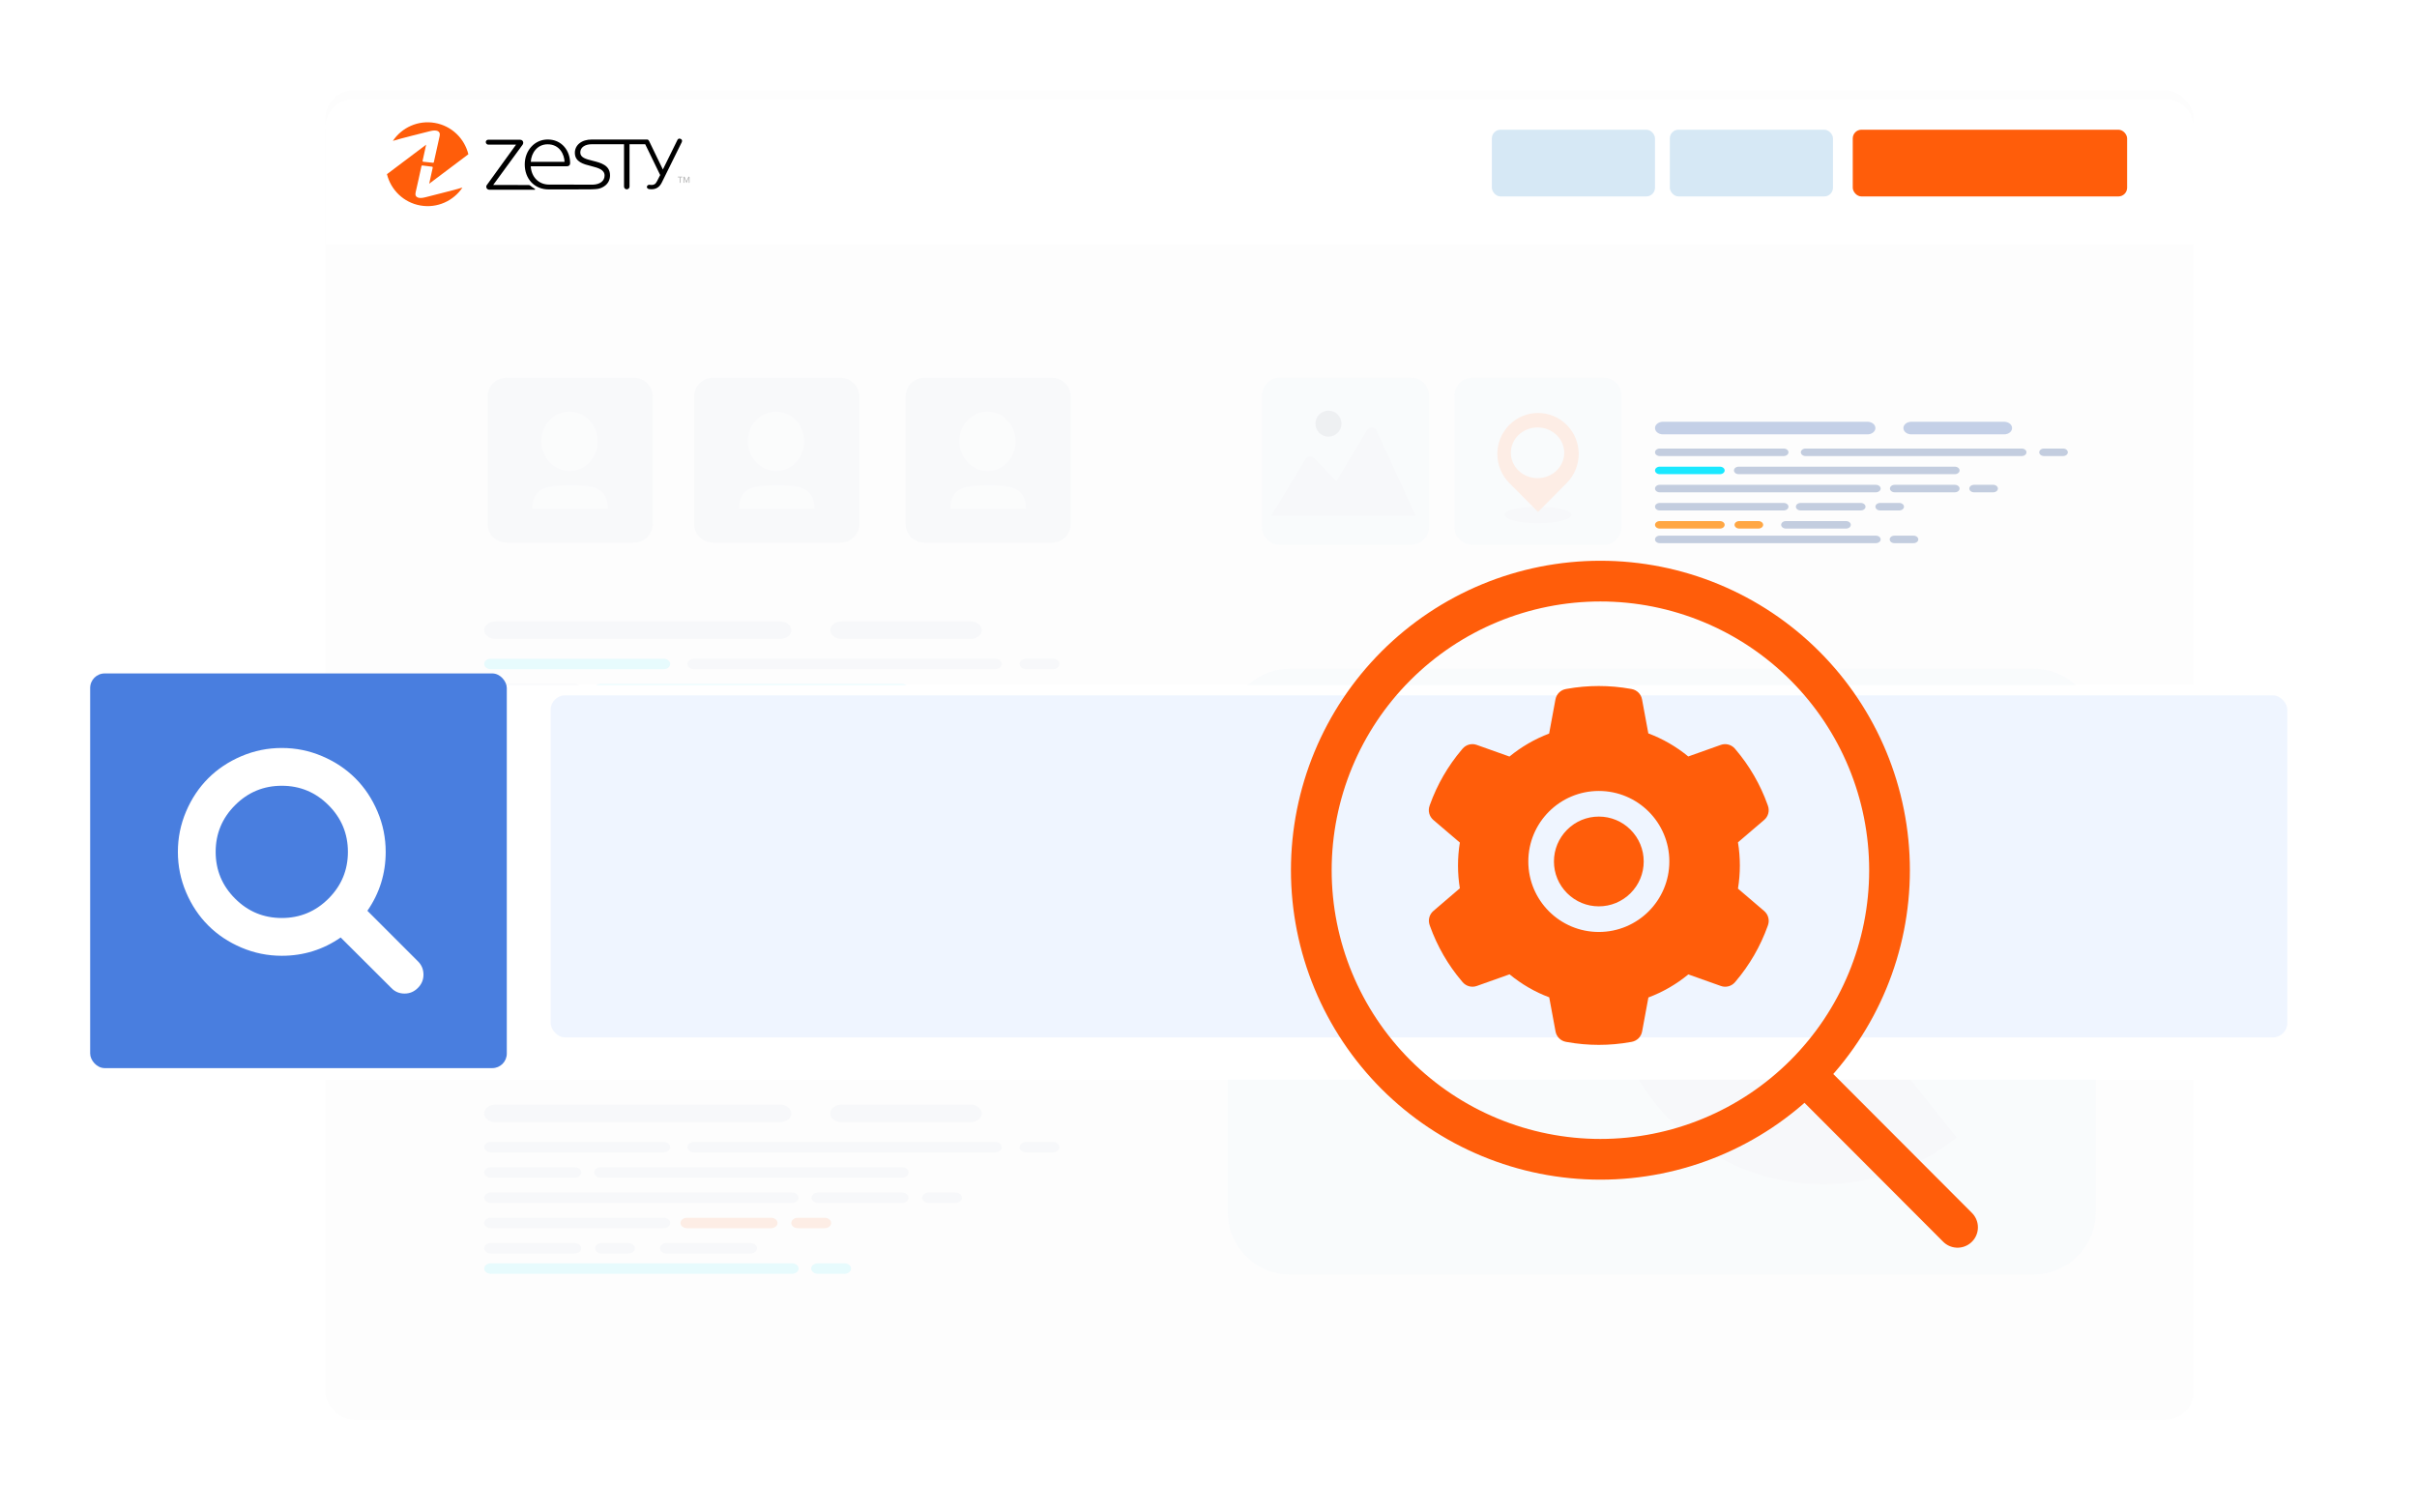 <svg width="831" height="520" viewBox="0 0 831 520" fill="none" xmlns="http://www.w3.org/2000/svg">
<g filter="url(#filter0_d_260_18349)">
<rect x="107.797" y="27" width="642.486" height="457.219" rx="10" fill="#FDFDFD"/>
<path d="M638.056 141.014H567.757C566.243 141.014 565.018 141.983 565.018 143.179C565.018 144.376 566.243 145.345 567.757 145.345H638.056C639.57 145.345 640.795 144.376 640.795 143.179C640.795 141.983 639.57 141.014 638.056 141.014Z" fill="#C4D0E7"/>
<path d="M609.273 150.225H566.648C565.747 150.225 565.018 150.801 565.018 151.514C565.018 152.226 565.747 152.803 566.648 152.803H609.273C610.174 152.803 610.903 152.226 610.903 151.514C610.903 150.801 610.174 150.225 609.273 150.225Z" fill="#C3CDDF"/>
<path d="M609.273 168.93H566.648C565.747 168.93 565.018 169.506 565.018 170.219C565.018 170.931 565.747 171.507 566.648 171.507H609.273C610.174 171.507 610.903 170.931 610.903 170.219C610.903 169.506 610.174 168.93 609.273 168.93Z" fill="#C3CDDF"/>
<path d="M587.334 156.461H566.652C565.751 156.461 565.021 157.037 565.021 157.75C565.021 158.462 565.751 159.039 566.652 159.039H587.334C588.235 159.039 588.964 158.462 588.964 157.75C588.964 157.037 588.235 156.461 587.334 156.461Z" fill="#1AE8FF"/>
<path d="M668.1 162.694H647.417C646.516 162.694 645.787 163.27 645.787 163.982C645.787 164.695 646.516 165.271 647.417 165.271H668.1C669.001 165.271 669.73 164.695 669.73 163.982C669.73 163.27 669.001 162.694 668.1 162.694Z" fill="#C3CDDF"/>
<path d="M635.762 168.93H615.079C614.178 168.93 613.449 169.506 613.449 170.219C613.449 170.931 614.178 171.507 615.079 171.507H635.762C636.663 171.507 637.392 170.931 637.392 170.219C637.392 169.506 636.663 168.93 635.762 168.93Z" fill="#C3CDDF"/>
<path d="M630.699 175.162H610.017C609.116 175.162 608.387 175.739 608.387 176.451C608.387 177.163 609.116 177.74 610.017 177.74H630.699C631.601 177.74 632.33 177.163 632.33 176.451C632.33 175.739 631.601 175.162 630.699 175.162Z" fill="#C3CDDF"/>
<path d="M691.101 150.225H616.787C615.885 150.225 615.156 150.801 615.156 151.514C615.156 152.226 615.885 152.803 616.787 152.803H691.101C692.002 152.803 692.731 152.226 692.731 151.514C692.731 150.801 692.002 150.225 691.101 150.225Z" fill="#C3CDDF"/>
<path d="M640.962 162.694H566.648C565.747 162.694 565.018 163.27 565.018 163.982C565.018 164.695 565.747 165.271 566.648 165.271H640.962C641.864 165.271 642.593 164.695 642.593 163.982C642.593 163.27 641.864 162.694 640.962 162.694Z" fill="#C3CDDF"/>
<path d="M668.101 156.461H593.787C592.885 156.461 592.156 157.037 592.156 157.75C592.156 158.462 592.885 159.039 593.787 159.039H668.101C669.002 159.039 669.731 158.462 669.731 157.75C669.731 157.037 669.002 156.461 668.101 156.461Z" fill="#C3CDDF"/>
<path d="M705.323 150.225H698.751C697.85 150.225 697.121 150.801 697.121 151.514C697.121 152.226 697.85 152.803 698.751 152.803H705.323C706.224 152.803 706.953 152.226 706.953 151.514C706.953 150.801 706.224 150.225 705.323 150.225Z" fill="#C3CDDF"/>
<path d="M681.278 162.694H674.706C673.805 162.694 673.076 163.27 673.076 163.982C673.076 164.695 673.805 165.271 674.706 165.271H681.278C682.179 165.271 682.909 164.695 682.909 163.982C682.909 163.27 682.179 162.694 681.278 162.694Z" fill="#C3CDDF"/>
<path d="M640.962 180.178H566.648C565.747 180.178 565.018 180.754 565.018 181.467C565.018 182.179 565.747 182.756 566.648 182.756H640.962C641.864 182.756 642.593 182.179 642.593 181.467C642.593 180.754 641.864 180.178 640.962 180.178Z" fill="#C3CDDF"/>
<path d="M653.907 180.178H647.335C646.434 180.178 645.705 180.754 645.705 181.467C645.705 182.179 646.434 182.756 647.335 182.756H653.907C654.808 182.756 655.537 182.179 655.537 181.467C655.537 180.754 654.808 180.178 653.907 180.178Z" fill="#C3CDDF"/>
<path d="M648.993 168.93H642.421C641.52 168.93 640.791 169.506 640.791 170.219C640.791 170.931 641.52 171.507 642.421 171.507H648.993C649.894 171.507 650.623 170.931 650.623 170.219C650.623 169.506 649.894 168.93 648.993 168.93Z" fill="#C3CDDF"/>
<path d="M587.334 175.162H566.652C565.751 175.162 565.021 175.739 565.021 176.451C565.021 177.163 565.751 177.74 566.652 177.74H587.334C588.235 177.74 588.964 177.163 588.964 176.451C588.964 175.739 588.235 175.162 587.334 175.162Z" fill="#FFA744"/>
<path d="M600.565 175.162H593.994C593.092 175.162 592.363 175.739 592.363 176.451C592.363 177.163 593.092 177.74 593.994 177.74H600.565C601.467 177.74 602.196 177.163 602.196 176.451C602.196 175.739 601.467 175.162 600.565 175.162Z" fill="#FFA744"/>
<path d="M685.046 141.014H653.159C651.645 141.014 650.42 141.983 650.42 143.179C650.42 144.376 651.645 145.345 653.159 145.345H685.046C686.56 145.345 687.785 144.376 687.785 143.179C687.785 141.983 686.56 141.014 685.046 141.014Z" fill="#C4D0E7"/>
<path d="M164.754 57.52C164.71 57.5 164.394 57.295 164.114 57.095C163.851 56.907 163.623 56.723 163.619 56.719C163.463 56.599 163.359 56.611 163.323 56.611C162.919 56.611 160.808 56.595 160.513 56.595H154.724C154.724 56.595 154.704 56.579 154.712 56.567L161.82 46.84C161.896 46.712 161.96 46.54 161.96 46.392C161.96 45.967 161.636 45.667 161.236 45.667H153.477C153.257 45.667 153.049 45.803 152.957 46.015C152.789 46.392 153.093 46.84 153.509 46.84H160.193C160.193 46.84 160.213 46.856 160.205 46.868L153.169 56.595C153.077 56.711 153.029 56.823 153.021 56.979C153.001 57.4 153.345 57.744 153.765 57.744H164.71C164.834 57.744 164.87 57.576 164.758 57.52H164.754Z" fill="black"/>
<path d="M199.695 45.383C199.427 45.383 199.244 45.587 199.164 45.799L195.686 52.85L192.376 46.003C192.288 45.815 192.152 45.643 191.944 45.607C191.944 45.607 191.928 45.607 191.956 45.607H178.532C177.297 45.607 176.254 45.927 175.51 46.539C174.811 47.116 174.427 47.924 174.427 48.812C174.427 51.049 176.546 51.569 178.412 52.033L178.468 52.05C180.011 52.454 181.606 52.87 181.606 54.306C181.606 55.607 180.507 56.459 178.792 56.511C176.046 56.503 169.186 56.491 168.167 56.491C165.72 56.491 163.921 54.678 163.773 52.074H172.5C172.992 52.074 173.284 51.797 173.284 51.337C173.284 49.821 172.788 48.412 171.884 47.368C170.889 46.215 169.498 45.603 167.863 45.603C166.336 45.603 164.925 46.227 163.897 47.364C162.882 48.484 162.322 49.997 162.322 51.621C162.322 53.33 162.898 54.874 163.941 55.971C164.985 57.063 166.452 57.664 168.075 57.664L177.905 57.652C177.905 57.652 179.248 57.64 179.943 57.535C180.635 57.435 181.343 57.087 181.838 56.667C182.546 56.063 182.922 55.231 182.922 54.262C182.922 51.805 180.715 51.245 178.768 50.753L178.676 50.729C177.101 50.329 175.738 49.985 175.738 48.744C175.738 47.504 176.861 46.748 178.532 46.748H186.304V56.975C186.304 57.347 186.607 57.644 186.979 57.64C187.343 57.636 187.631 57.339 187.631 56.975V46.744H191.42L195.038 54.19L194.299 55.631C193.915 56.427 193.495 56.587 192.935 56.587C192.784 56.587 192.676 56.567 192.592 56.555C192.532 56.547 192.484 56.535 192.436 56.535C192.1 56.535 191.824 56.771 191.824 57.063C191.824 57.331 192.056 57.547 192.388 57.587C192.568 57.603 192.756 57.624 192.939 57.624C194.147 57.624 194.942 57.019 195.454 55.947L200.255 46.239V46.231C200.299 46.123 200.327 46.055 200.327 45.967C200.327 45.639 200.067 45.395 199.695 45.395V45.383ZM167.847 46.764C170.781 46.764 171.892 49.273 171.936 50.993H163.781C163.905 48.88 165.332 46.764 167.847 46.764Z" fill="black"/>
<path d="M199.745 56.004V54.752H199.346C199.302 54.752 199.262 54.712 199.262 54.667C199.262 54.623 199.302 54.584 199.346 54.584H200.337C200.381 54.584 200.421 54.623 200.421 54.667C200.421 54.712 200.381 54.752 200.337 54.752H199.933V56.004C199.933 56.052 199.893 56.096 199.841 56.096C199.789 56.096 199.745 56.052 199.745 56.004Z" fill="#B3B3B3"/>
<path d="M201.943 56.004V54.835L201.444 56.056C201.436 56.08 201.416 56.096 201.392 56.096C201.368 56.096 201.348 56.084 201.34 56.056L200.844 54.835V56.004C200.844 56.051 200.8 56.096 200.752 56.096C200.696 56.096 200.656 56.051 200.656 56.004V54.731C200.656 54.647 200.724 54.575 200.812 54.575C200.88 54.575 200.936 54.615 200.96 54.675L201.392 55.735L201.824 54.675C201.848 54.615 201.903 54.575 201.971 54.575C202.059 54.575 202.127 54.647 202.127 54.731V56.004C202.127 56.051 202.087 56.096 202.031 56.096C201.983 56.096 201.939 56.051 201.939 56.004H201.943Z" fill="#B3B3B3"/>
<path d="M138.309 59.556C136.874 59.957 135.631 59.712 135.979 58.328C136.322 56.943 137.158 52.978 137.382 52.014C137.402 51.922 137.494 51.862 137.59 51.878L139.96 52.174C140.056 52.19 140.12 52.286 140.1 52.382L139.245 56.287L148.707 49.169C147.775 45.379 144.693 42.306 140.604 41.598C136.542 40.894 132.625 42.718 130.47 45.939C132.569 45.283 137.718 44.039 139.437 43.59C140.992 43.186 142.055 43.519 141.767 44.775C141.451 46.167 140.588 50.125 140.364 51.089C140.344 51.181 140.252 51.241 140.156 51.225L137.786 50.973C137.69 50.957 137.626 50.861 137.646 50.765L138.501 46.86L129.043 53.978C129.97 57.768 133.057 60.841 137.142 61.549C141.203 62.253 145.117 60.429 147.276 57.212C145.241 57.856 140.04 59.076 138.309 59.56V59.556Z" fill="#FF5D0A"/>
<g filter="url(#filter1_d_260_18349)">
<path d="M107.797 37C107.797 31.477 112.274 27 117.797 27H740.283C745.806 27 750.283 31.477 750.283 37V77.141H107.797V37Z" fill="white"/>
</g>
<rect x="508.926" y="40.598" width="56.09" height="22.946" rx="3" fill="#D6E8F5"/>
<rect x="570.115" y="40.598" width="56.09" height="22.946" rx="3" fill="#D6E8F5"/>
<rect x="633.004" y="40.598" width="94.333" height="22.946" rx="3" fill="#FF5D0A"/>
<path d="M179.878 60.925C179.815 60.897 179.366 60.606 178.968 60.321C178.592 60.054 178.268 59.792 178.262 59.786C178.04 59.615 177.892 59.632 177.841 59.632C177.266 59.632 174.262 59.609 173.841 59.609H165.602C165.602 59.609 165.573 59.587 165.584 59.569L175.701 45.723C175.81 45.541 175.901 45.296 175.901 45.085C175.901 44.482 175.44 44.054 174.871 44.054H163.826C163.513 44.054 163.217 44.248 163.087 44.55C162.848 45.085 163.28 45.723 163.872 45.723H173.386C173.386 45.723 173.414 45.746 173.403 45.763L163.388 59.609C163.257 59.775 163.189 59.934 163.178 60.156C163.149 60.754 163.638 61.244 164.236 61.244H179.815C179.992 61.244 180.043 61.005 179.884 60.925H179.878Z" fill="black"/>
<path d="M229.611 43.65C229.229 43.65 228.968 43.941 228.854 44.242L223.903 54.278L219.192 44.533C219.067 44.265 218.873 44.02 218.578 43.969C218.578 43.969 218.555 43.969 218.595 43.969H199.487C197.729 43.969 196.244 44.425 195.186 45.296C194.19 46.116 193.644 47.267 193.644 48.531C193.644 51.715 196.659 52.456 199.317 53.116L199.396 53.139C201.593 53.714 203.863 54.307 203.863 56.352C203.863 58.203 202.298 59.416 199.857 59.49C195.948 59.478 186.184 59.461 184.733 59.461C181.251 59.461 178.69 56.881 178.48 53.173H190.901C191.601 53.173 192.016 52.78 192.016 52.125C192.016 49.967 191.311 47.962 190.025 46.475C188.608 44.835 186.628 43.963 184.301 43.963C182.127 43.963 180.118 44.852 178.656 46.469C177.211 48.064 176.414 50.217 176.414 52.53C176.414 54.962 177.233 57.16 178.719 58.721C180.204 60.276 182.292 61.13 184.602 61.13L198.594 61.113C198.594 61.113 200.506 61.096 201.496 60.948C202.48 60.806 203.487 60.31 204.193 59.712C205.2 58.852 205.735 57.667 205.735 56.289C205.735 52.792 202.594 51.994 199.823 51.294L199.692 51.26C197.45 50.69 195.51 50.2 195.51 48.434C195.51 46.669 197.109 45.592 199.487 45.592H210.549V60.151C210.549 60.68 210.981 61.102 211.51 61.096C212.028 61.09 212.438 60.669 212.438 60.151V45.587H217.832L222.982 56.186L221.929 58.237C221.383 59.37 220.785 59.598 219.989 59.598C219.772 59.598 219.619 59.569 219.499 59.552C219.414 59.541 219.346 59.524 219.277 59.524C218.799 59.524 218.407 59.86 218.407 60.276C218.407 60.657 218.737 60.965 219.209 61.022C219.465 61.045 219.733 61.073 219.994 61.073C221.713 61.073 222.845 60.213 223.573 58.687L230.407 44.869V44.858C230.47 44.704 230.51 44.607 230.51 44.482C230.51 44.015 230.14 43.667 229.611 43.667V43.65ZM184.278 45.615C188.454 45.615 190.036 49.186 190.099 51.636H178.491C178.667 48.628 180.699 45.615 184.278 45.615Z" fill="black"/>
<path d="M229.683 58.767V56.984H229.114C229.051 56.984 228.994 56.927 228.994 56.864C228.994 56.802 229.051 56.745 229.114 56.745H230.525C230.587 56.745 230.644 56.802 230.644 56.864C230.644 56.927 230.587 56.984 230.525 56.984H229.95V58.767C229.95 58.835 229.893 58.898 229.819 58.898C229.745 58.898 229.683 58.835 229.683 58.767Z" fill="#B3B3B3"/>
<path d="M232.813 58.767V57.103L232.101 58.841C232.09 58.875 232.062 58.898 232.027 58.898C231.993 58.898 231.965 58.88 231.953 58.841L231.248 57.103V58.767C231.248 58.835 231.185 58.898 231.117 58.898C231.037 58.898 230.98 58.835 230.98 58.767V56.955C230.98 56.836 231.077 56.733 231.202 56.733C231.299 56.733 231.379 56.79 231.413 56.876L232.027 58.385L232.642 56.876C232.676 56.79 232.756 56.733 232.853 56.733C232.978 56.733 233.074 56.836 233.074 56.955V58.767C233.074 58.835 233.018 58.898 232.938 58.898C232.87 58.898 232.807 58.835 232.807 58.767H232.813Z" fill="#B3B3B3"/>
<path d="M142.233 63.824C140.19 64.394 138.42 64.046 138.915 62.076C139.405 60.105 140.594 54.461 140.912 53.088C140.941 52.957 141.072 52.871 141.208 52.894L144.583 53.316C144.719 53.339 144.81 53.475 144.782 53.612L143.564 59.171L157.032 49.038C155.707 43.644 151.32 39.27 145.499 38.262C139.718 37.26 134.141 39.857 131.074 44.442C134.062 43.508 141.39 41.736 143.837 41.099C146.051 40.523 147.564 40.996 147.154 42.784C146.705 44.767 145.476 50.4 145.157 51.772C145.129 51.903 144.998 51.989 144.861 51.966L141.487 51.607C141.351 51.584 141.26 51.447 141.288 51.311L142.506 45.752L129.043 55.884C130.363 61.278 134.756 65.653 140.571 66.661C146.352 67.663 151.923 65.066 154.995 60.486C152.099 61.404 144.696 63.141 142.233 63.83V63.824Z" fill="#FF5D0A"/>
<g opacity="0.1">
<path d="M439.455 225.943H695.227C706.972 225.943 716.518 235.482 716.518 247.22V412.915C716.518 424.653 706.972 434.193 695.227 434.193H439.455C427.71 434.193 418.164 424.653 418.164 412.915V247.22C418.164 235.482 427.71 225.943 439.455 225.943Z" fill="#D6E8F5"/>
<path d="M622.81 255.737C582.085 255.737 549.049 288.731 549.049 329.45C549.049 370.17 582.064 403.164 622.81 403.164C640.193 403.164 656.145 397.146 668.766 387.094L622.81 329.472V255.758V255.737Z" fill="#C3CDDF"/>
<path d="M681.604 284.931C668.128 267.196 646.816 255.736 622.834 255.736V329.449L681.604 284.931Z" fill="#C3CDDF"/>
<path d="M681.604 284.931C668.128 267.196 646.816 255.736 622.834 255.736V329.449L681.604 284.931Z" fill="#FF5D0A"/>
<path d="M696.574 329.448C696.574 312.717 690.979 297.308 681.604 284.93L622.834 329.448L668.79 387.07C685.725 373.561 696.595 352.775 696.595 329.448H696.574Z" fill="#D6E8F5"/>
<path d="M431.899 250.507H553.559C554.606 250.507 555.439 251.361 555.439 252.385V253.345C555.439 254.391 554.584 255.223 553.559 255.223H431.899C430.852 255.223 429.998 254.37 429.998 253.324V252.364C429.998 251.318 430.852 250.486 431.877 250.486L431.899 250.507Z" fill="#D6E8F5"/>
<path d="M431.899 267.388H553.559C554.606 267.388 555.439 268.242 555.439 269.266V270.226C555.439 271.272 554.584 272.105 553.559 272.105H431.899C430.852 272.105 429.998 271.251 429.998 270.205V269.245C429.998 268.199 430.852 267.367 431.877 267.367L431.899 267.388Z" fill="#D6E8F5"/>
<path d="M431.899 284.269H507.838C508.884 284.269 509.717 285.123 509.717 286.147V287.108C509.717 288.153 508.863 288.986 507.838 288.986H431.899C430.852 288.986 430.02 288.132 430.02 287.108V286.147C430.02 285.102 430.874 284.269 431.899 284.269Z" fill="#C3CDDF"/>
<path d="M431.899 301.151H507.838C508.884 301.151 509.717 302.005 509.717 303.029V303.99C509.717 305.035 508.863 305.868 507.838 305.868H431.899C430.852 305.868 430.02 305.014 430.02 303.99V303.029C430.02 301.983 430.874 301.151 431.899 301.151Z" fill="#C3CDDF"/>
<path d="M435.969 125.89H481.22C484.581 125.89 487.31 128.618 487.31 131.976V177.212C487.31 180.57 484.581 183.298 481.22 183.298H435.969C432.609 183.298 429.879 180.57 429.879 177.212V131.976C429.865 128.618 432.595 125.89 435.969 125.89Z" fill="#D6E8F5"/>
<path d="M433.074 173.36H482.742L469.259 143.998C468.641 142.668 466.79 142.558 466.035 143.82L455.473 161.42L447.765 153.456C446.942 152.592 445.515 152.757 444.898 153.785L433.061 173.346L433.074 173.36Z" fill="#C3CDDF"/>
<path d="M457.215 141.667C457.215 144.135 455.212 146.136 452.743 146.136C450.274 146.136 448.271 144.135 448.271 141.667C448.271 139.2 450.274 137.198 452.743 137.198C455.212 137.198 457.215 139.2 457.215 141.667Z" fill="#697A91"/>
<path d="M502.162 125.889H547.427C550.788 125.889 553.517 128.617 553.517 131.976V177.211C553.517 180.57 550.788 183.297 547.427 183.297H502.162C498.802 183.297 496.072 180.57 496.072 177.211V131.976C496.072 128.617 498.802 125.889 502.162 125.889Z" fill="#D6E8F5"/>
<path d="M536.26 173.044C536.26 174.62 531.13 175.895 524.793 175.895C518.456 175.895 513.326 174.62 513.326 173.044C513.326 171.467 518.456 170.179 524.793 170.179C531.13 170.179 536.26 171.454 536.26 173.044Z" fill="#C3CDDF"/>
<path d="M534.684 162.051L524.795 172.016L514.905 162.051C509.446 156.54 509.446 147.63 514.905 142.119C520.364 136.623 529.225 136.623 534.684 142.119C540.143 147.63 540.143 156.54 534.684 162.051Z" fill="#FF5D0A"/>
<path d="M533.806 151.687C533.806 156.499 529.705 160.405 524.63 160.405C519.554 160.405 515.453 156.499 515.453 151.687C515.453 146.876 519.554 142.969 524.63 142.969C529.705 142.969 533.806 146.876 533.806 151.687Z" fill="#D6E8F5"/>
<path d="M264.252 209.655H166.293C164.184 209.655 162.477 211.005 162.477 212.673C162.477 214.34 164.184 215.69 166.293 215.69H264.252C266.361 215.69 268.068 214.34 268.068 212.673C268.068 211.005 266.361 209.655 264.252 209.655Z" fill="#C3CDDF"/>
<path d="M224.144 222.49H164.748C163.492 222.49 162.477 223.293 162.477 224.286C162.477 225.279 163.492 226.082 164.748 226.082H224.144C225.4 226.082 226.416 225.279 226.416 224.286C226.416 223.293 225.4 222.49 224.144 222.49Z" fill="#1AE8FF"/>
<path d="M224.144 248.554H164.748C163.492 248.554 162.477 249.358 162.477 250.35C162.477 251.343 163.492 252.146 164.748 252.146H224.144C225.4 252.146 226.416 251.343 226.416 250.35C226.416 249.358 225.4 248.554 224.144 248.554Z" fill="#C3CDDF"/>
<path d="M193.576 231.18H164.756C163.5 231.18 162.484 231.983 162.484 232.976C162.484 233.969 163.5 234.772 164.756 234.772H193.576C194.831 234.772 195.847 233.969 195.847 232.976C195.847 231.983 194.831 231.18 193.576 231.18Z" fill="#C3CDDF"/>
<path d="M306.115 239.864H277.295C276.039 239.864 275.023 240.667 275.023 241.66C275.023 242.653 276.039 243.456 277.295 243.456H306.115C307.371 243.456 308.386 242.653 308.386 241.66C308.386 240.667 307.371 239.864 306.115 239.864Z" fill="#C3CDDF"/>
<path d="M261.054 248.554H232.235C230.979 248.554 229.963 249.358 229.963 250.35C229.963 251.343 230.979 252.146 232.235 252.146H261.054C262.31 252.146 263.326 251.343 263.326 250.35C263.326 249.358 262.31 248.554 261.054 248.554Z" fill="#C3CDDF"/>
<path d="M253.999 257.239H225.18C223.924 257.239 222.908 258.042 222.908 259.035C222.908 260.028 223.924 260.831 225.18 260.831H253.999C255.255 260.831 256.271 260.028 256.271 259.035C256.271 258.042 255.255 257.239 253.999 257.239Z" fill="#C3CDDF"/>
<path d="M338.164 222.49H234.612C233.356 222.49 232.34 223.293 232.34 224.286C232.34 225.279 233.356 226.082 234.612 226.082H338.164C339.42 226.082 340.436 225.279 340.436 224.286C340.436 223.293 339.42 222.49 338.164 222.49Z" fill="#C3CDDF"/>
<path d="M268.301 239.864H164.748C163.492 239.864 162.477 240.667 162.477 241.66C162.477 242.653 163.492 243.456 164.748 243.456H268.301C269.557 243.456 270.573 242.653 270.573 241.66C270.573 240.667 269.557 239.864 268.301 239.864Z" fill="#C3CDDF"/>
<path d="M306.116 231.18H202.563C201.307 231.18 200.291 231.983 200.291 232.976C200.291 233.969 201.307 234.772 202.563 234.772H306.116C307.371 234.772 308.387 233.969 308.387 232.976C308.387 231.983 307.371 231.18 306.116 231.18Z" fill="#1AE8FF"/>
<path d="M357.984 222.49H348.826C347.571 222.49 346.555 223.293 346.555 224.286C346.555 225.279 347.571 226.082 348.826 226.082H357.984C359.24 226.082 360.255 225.279 360.255 224.286C360.255 223.293 359.24 222.49 357.984 222.49Z" fill="#C3CDDF"/>
<path d="M324.48 239.864H315.323C314.067 239.864 313.051 240.667 313.051 241.66C313.051 242.653 314.067 243.456 315.323 243.456H324.48C325.736 243.456 326.752 242.653 326.752 241.66C326.752 240.667 325.736 239.864 324.48 239.864Z" fill="#C3CDDF"/>
<path d="M268.301 264.227H164.748C163.492 264.227 162.477 265.03 162.477 266.023C162.477 267.016 163.492 267.819 164.748 267.819H268.301C269.557 267.819 270.573 267.016 270.573 266.023C270.573 265.03 269.557 264.227 268.301 264.227Z" fill="#C3CDDF"/>
<path d="M286.341 264.227H277.184C275.928 264.227 274.912 265.03 274.912 266.023C274.912 267.016 275.928 267.819 277.184 267.819H286.341C287.597 267.819 288.613 267.016 288.613 266.023C288.613 265.03 287.597 264.227 286.341 264.227Z" fill="#C3CDDF"/>
<path d="M279.492 248.554H270.334C269.078 248.554 268.062 249.358 268.062 250.35C268.062 251.343 269.078 252.146 270.334 252.146H279.492C280.747 252.146 281.763 251.343 281.763 250.35C281.763 249.358 280.747 248.554 279.492 248.554Z" fill="#C3CDDF"/>
<path d="M193.576 257.239H164.756C163.5 257.239 162.484 258.042 162.484 259.035C162.484 260.028 163.5 260.831 164.756 260.831H193.576C194.831 260.831 195.847 260.028 195.847 259.035C195.847 258.042 194.831 257.239 193.576 257.239Z" fill="#FF5D0A"/>
<path d="M212.009 257.239H202.852C201.596 257.239 200.58 258.042 200.58 259.035C200.58 260.028 201.596 260.831 202.852 260.831H212.009C213.265 260.831 214.281 260.028 214.281 259.035C214.281 258.042 213.265 257.239 212.009 257.239Z" fill="#FF5D0A"/>
<path d="M329.728 209.655H285.295C283.186 209.655 281.479 211.005 281.479 212.673C281.479 214.34 283.186 215.69 285.295 215.69H329.728C331.837 215.69 333.544 214.34 333.544 212.673C333.544 211.005 331.837 209.655 329.728 209.655Z" fill="#C3CDDF"/>
<path d="M264.252 292.733H166.293C164.184 292.733 162.477 294.083 162.477 295.751C162.477 297.419 164.184 298.768 166.293 298.768H264.252C266.361 298.768 268.068 297.419 268.068 295.751C268.068 294.083 266.361 292.733 264.252 292.733Z" fill="#C3CDDF"/>
<path d="M224.144 305.567H164.748C163.492 305.567 162.477 306.371 162.477 307.363C162.477 308.356 163.492 309.159 164.748 309.159H224.144C225.4 309.159 226.416 308.356 226.416 307.363C226.416 306.371 225.4 305.567 224.144 305.567Z" fill="#C3CDDF"/>
<path d="M224.144 331.626H164.748C163.492 331.626 162.477 332.429 162.477 333.422C162.477 334.415 163.492 335.218 164.748 335.218H224.144C225.4 335.218 226.416 334.415 226.416 333.422C226.416 332.429 225.4 331.626 224.144 331.626Z" fill="#1AE8FF"/>
<path d="M193.576 314.252H164.756C163.5 314.252 162.484 315.055 162.484 316.048C162.484 317.041 163.5 317.844 164.756 317.844H193.576C194.831 317.844 195.847 317.041 195.847 316.048C195.847 315.055 194.831 314.252 193.576 314.252Z" fill="#C3CDDF"/>
<path d="M306.115 322.942H277.295C276.039 322.942 275.023 323.745 275.023 324.738C275.023 325.73 276.039 326.534 277.295 326.534H306.115C307.371 326.534 308.386 325.73 308.386 324.738C308.386 323.745 307.371 322.942 306.115 322.942Z" fill="#C3CDDF"/>
<path d="M261.054 331.626H232.235C230.979 331.626 229.963 332.429 229.963 333.422C229.963 334.415 230.979 335.218 232.235 335.218H261.054C262.31 335.218 263.326 334.415 263.326 333.422C263.326 332.429 262.31 331.626 261.054 331.626Z" fill="#1AE8FF"/>
<path d="M253.999 340.316H225.18C223.924 340.316 222.908 341.119 222.908 342.112C222.908 343.105 223.924 343.908 225.18 343.908H253.999C255.255 343.908 256.271 343.105 256.271 342.112C256.271 341.119 255.255 340.316 253.999 340.316Z" fill="#C3CDDF"/>
<path d="M338.164 305.567H234.612C233.356 305.567 232.34 306.371 232.34 307.363C232.34 308.356 233.356 309.159 234.612 309.159H338.164C339.42 309.159 340.436 308.356 340.436 307.363C340.436 306.371 339.42 305.567 338.164 305.567Z" fill="#FF5D0A"/>
<path d="M268.301 322.942H164.748C163.492 322.942 162.477 323.745 162.477 324.738C162.477 325.73 163.492 326.534 164.748 326.534H268.301C269.557 326.534 270.573 325.73 270.573 324.738C270.573 323.745 269.557 322.942 268.301 322.942Z" fill="#C3CDDF"/>
<path d="M306.116 314.252H202.563C201.307 314.252 200.291 315.055 200.291 316.048C200.291 317.041 201.307 317.844 202.563 317.844H306.116C307.371 317.844 308.387 317.041 308.387 316.048C308.387 315.055 307.371 314.252 306.116 314.252Z" fill="#C3CDDF"/>
<path d="M357.984 305.567H348.826C347.571 305.567 346.555 306.371 346.555 307.363C346.555 308.356 347.571 309.159 348.826 309.159H357.984C359.24 309.159 360.255 308.356 360.255 307.363C360.255 306.371 359.24 305.567 357.984 305.567Z" fill="#FF5D0A"/>
<path d="M324.48 322.942H315.323C314.067 322.942 313.051 323.745 313.051 324.738C313.051 325.73 314.067 326.534 315.323 326.534H324.48C325.736 326.534 326.752 325.73 326.752 324.738C326.752 323.745 325.736 322.942 324.48 322.942Z" fill="#C3CDDF"/>
<path d="M268.301 347.305H164.748C163.492 347.305 162.477 348.108 162.477 349.101C162.477 350.094 163.492 350.897 164.748 350.897H268.301C269.557 350.897 270.573 350.094 270.573 349.101C270.573 348.108 269.557 347.305 268.301 347.305Z" fill="#C3CDDF"/>
<path d="M286.341 347.305H277.184C275.928 347.305 274.912 348.108 274.912 349.101C274.912 350.094 275.928 350.897 277.184 350.897H286.341C287.597 350.897 288.613 350.094 288.613 349.101C288.613 348.108 287.597 347.305 286.341 347.305Z" fill="#C3CDDF"/>
<path d="M279.492 331.626H270.334C269.078 331.626 268.062 332.429 268.062 333.422C268.062 334.415 269.078 335.218 270.334 335.218H279.492C280.747 335.218 281.763 334.415 281.763 333.422C281.763 332.429 280.747 331.626 279.492 331.626Z" fill="#C3CDDF"/>
<path d="M193.576 340.316H164.756C163.5 340.316 162.484 341.119 162.484 342.112C162.484 343.105 163.5 343.908 164.756 343.908H193.576C194.831 343.908 195.847 343.105 195.847 342.112C195.847 341.119 194.831 340.316 193.576 340.316Z" fill="#C3CDDF"/>
<path d="M212.009 340.316H202.852C201.596 340.316 200.58 341.119 200.58 342.112C200.58 343.105 201.596 343.908 202.852 343.908H212.009C213.265 343.908 214.281 343.105 214.281 342.112C214.281 341.119 213.265 340.316 212.009 340.316Z" fill="#C3CDDF"/>
<path d="M329.728 292.733H285.295C283.186 292.733 281.479 294.083 281.479 295.751C281.479 297.419 283.186 298.768 285.295 298.768H329.728C331.837 298.768 333.544 297.419 333.544 295.751C333.544 294.083 331.837 292.733 329.728 292.733Z" fill="#C3CDDF"/>
<path d="M264.252 375.806H166.293C164.184 375.806 162.477 377.156 162.477 378.823C162.477 380.491 164.184 381.841 166.293 381.841H264.252C266.361 381.841 268.068 380.491 268.068 378.823C268.068 377.156 266.361 375.806 264.252 375.806Z" fill="#C3CDDF"/>
<path d="M224.144 388.64H164.748C163.492 388.64 162.477 389.443 162.477 390.436C162.477 391.429 163.492 392.232 164.748 392.232H224.144C225.4 392.232 226.416 391.429 226.416 390.436C226.416 389.443 225.4 388.64 224.144 388.64Z" fill="#C3CDDF"/>
<path d="M224.144 414.704H164.748C163.492 414.704 162.477 415.508 162.477 416.5C162.477 417.493 163.492 418.296 164.748 418.296H224.144C225.4 418.296 226.416 417.493 226.416 416.5C226.416 415.508 225.4 414.704 224.144 414.704Z" fill="#C3CDDF"/>
<path d="M193.576 397.33H164.756C163.5 397.33 162.484 398.133 162.484 399.126C162.484 400.119 163.5 400.922 164.756 400.922H193.576C194.831 400.922 195.847 400.119 195.847 399.126C195.847 398.133 194.831 397.33 193.576 397.33Z" fill="#C3CDDF"/>
<path d="M306.115 406.02H277.295C276.039 406.02 275.023 406.823 275.023 407.816C275.023 408.809 276.039 409.612 277.295 409.612H306.115C307.371 409.612 308.386 408.809 308.386 407.816C308.386 406.823 307.371 406.02 306.115 406.02Z" fill="#C3CDDF"/>
<path d="M261.054 414.704H232.235C230.979 414.704 229.963 415.508 229.963 416.5C229.963 417.493 230.979 418.296 232.235 418.296H261.054C262.31 418.296 263.326 417.493 263.326 416.5C263.326 415.508 262.31 414.704 261.054 414.704Z" fill="#FF5D0A"/>
<path d="M253.999 423.394H225.18C223.924 423.394 222.908 424.197 222.908 425.19C222.908 426.183 223.924 426.986 225.18 426.986H253.999C255.255 426.986 256.271 426.183 256.271 425.19C256.271 424.197 255.255 423.394 253.999 423.394Z" fill="#C3CDDF"/>
<path d="M338.164 388.64H234.612C233.356 388.64 232.34 389.443 232.34 390.436C232.34 391.429 233.356 392.232 234.612 392.232H338.164C339.42 392.232 340.436 391.429 340.436 390.436C340.436 389.443 339.42 388.64 338.164 388.64Z" fill="#C3CDDF"/>
<path d="M268.301 406.02H164.748C163.492 406.02 162.477 406.823 162.477 407.816C162.477 408.809 163.492 409.612 164.748 409.612H268.301C269.557 409.612 270.573 408.809 270.573 407.816C270.573 406.823 269.557 406.02 268.301 406.02Z" fill="#C3CDDF"/>
<path d="M306.116 397.33H202.563C201.307 397.33 200.291 398.133 200.291 399.126C200.291 400.119 201.307 400.922 202.563 400.922H306.116C307.371 400.922 308.387 400.119 308.387 399.126C308.387 398.133 307.371 397.33 306.116 397.33Z" fill="#C3CDDF"/>
<path d="M357.984 388.64H348.826C347.571 388.64 346.555 389.443 346.555 390.436C346.555 391.429 347.571 392.232 348.826 392.232H357.984C359.24 392.232 360.255 391.429 360.255 390.436C360.255 389.443 359.24 388.64 357.984 388.64Z" fill="#C3CDDF"/>
<path d="M324.48 406.02H315.323C314.067 406.02 313.051 406.823 313.051 407.816C313.051 408.809 314.067 409.612 315.323 409.612H324.48C325.736 409.612 326.752 408.809 326.752 407.816C326.752 406.823 325.736 406.02 324.48 406.02Z" fill="#C3CDDF"/>
<path d="M268.301 430.378H164.748C163.492 430.378 162.477 431.181 162.477 432.174C162.477 433.166 163.492 433.97 164.748 433.97H268.301C269.557 433.97 270.573 433.166 270.573 432.174C270.573 431.181 269.557 430.378 268.301 430.378Z" fill="#1AE8FF"/>
<path d="M286.341 430.378H277.184C275.928 430.378 274.912 431.181 274.912 432.174C274.912 433.166 275.928 433.97 277.184 433.97H286.341C287.597 433.97 288.613 433.166 288.613 432.174C288.613 431.181 287.597 430.378 286.341 430.378Z" fill="#1AE8FF"/>
<path d="M279.492 414.704H270.334C269.078 414.704 268.062 415.508 268.062 416.5C268.062 417.493 269.078 418.296 270.334 418.296H279.492C280.747 418.296 281.763 417.493 281.763 416.5C281.763 415.508 280.747 414.704 279.492 414.704Z" fill="#FF5D0A"/>
<path d="M193.576 423.394H164.756C163.5 423.394 162.484 424.197 162.484 425.19C162.484 426.183 163.5 426.986 164.756 426.986H193.576C194.831 426.986 195.847 426.183 195.847 425.19C195.847 424.197 194.831 423.394 193.576 423.394Z" fill="#C3CDDF"/>
<path d="M212.009 423.394H202.852C201.596 423.394 200.58 424.197 200.58 425.19C200.58 426.183 201.596 426.986 202.852 426.986H212.009C213.265 426.986 214.281 426.183 214.281 425.19C214.281 424.197 213.265 423.394 212.009 423.394Z" fill="#C3CDDF"/>
<path d="M329.728 375.806H285.295C283.186 375.806 281.479 377.156 281.479 378.824C281.479 380.491 283.186 381.841 285.295 381.841H329.728C331.837 381.841 333.544 380.491 333.544 378.824C333.544 377.156 331.837 375.806 329.728 375.806Z" fill="#C3CDDF"/>
<g opacity="0.8">
<path d="M357.697 125.89H313.778C310.227 125.89 307.348 128.764 307.348 132.309V176.157C307.348 179.703 310.227 182.577 313.778 182.577H357.697C361.248 182.577 364.127 179.703 364.127 176.157V132.309C364.127 128.764 361.248 125.89 357.697 125.89Z" fill="#C3CDDF"/>
<g opacity="0.8">
<path opacity="0.8" d="M345.185 147.699C345.232 153.336 340.941 157.918 335.594 157.939C330.247 157.96 325.878 153.409 325.83 147.772C325.783 142.135 330.074 137.553 335.421 137.532C340.768 137.511 345.137 142.061 345.185 147.699Z" fill="white"/>
<path opacity="0.8" d="M322.758 170.94C322.695 163.382 328.5 162.857 335.666 162.831C342.833 162.805 348.648 163.287 348.716 170.84L322.758 170.94Z" fill="white"/>
</g>
</g>
<g opacity="0.8">
<path d="M241.083 125.889H285.012C288.561 125.889 291.443 128.766 291.443 132.309V176.157C291.443 179.7 288.561 182.576 285.012 182.576H241.089C237.54 182.576 234.658 179.7 234.658 176.157V132.309C234.658 128.766 237.54 125.889 241.089 125.889H241.083Z" fill="#C3CDDF"/>
<g opacity="0.8">
<path opacity="0.8" d="M272.493 147.698C272.54 153.335 268.25 157.918 262.903 157.939C257.556 157.96 253.186 153.409 253.139 147.772C253.092 142.135 257.387 137.552 262.729 137.531C268.077 137.51 272.446 142.061 272.493 147.698Z" fill="white"/>
<path opacity="0.8" d="M250.069 170.94C250.006 163.382 255.81 162.857 262.977 162.831C270.143 162.804 275.958 163.287 276.027 170.84L250.069 170.94Z" fill="white"/>
</g>
</g>
<g opacity="0.8">
<path d="M170.069 125.889H213.993C217.542 125.889 220.423 128.766 220.423 132.309V176.157C220.423 179.7 217.542 182.576 213.993 182.576H170.069C166.52 182.576 163.639 179.7 163.639 176.157V132.309C163.639 128.766 166.52 125.889 170.069 125.889Z" fill="#C3CDDF"/>
<g opacity="0.8">
<path opacity="0.8" d="M201.481 147.698C201.529 153.335 197.238 157.918 191.891 157.939C186.544 157.96 182.175 153.409 182.127 147.772C182.08 142.135 186.376 137.552 191.718 137.531C197.065 137.51 201.434 142.061 201.481 147.698Z" fill="white"/>
<path opacity="0.8" d="M179.055 170.94C178.992 163.382 184.797 162.857 191.963 162.831C199.13 162.804 204.945 163.287 205.013 170.84L179.055 170.94Z" fill="white"/>
</g>
</g>
</g>
<g filter="url(#filter2_d_260_18349)">
<rect x="27" y="227.546" width="769" height="135.706" rx="5" fill="white"/>
</g>
<rect x="185.322" y="235.085" width="597.106" height="117.612" rx="5" fill="#EFF5FF"/>
<rect x="27" y="227.546" width="143.245" height="135.706" rx="5" fill="#497EDF"/>
<path d="M115.616 288.904C115.616 282.645 113.392 277.292 108.943 272.843C104.495 268.394 99.141 266.17 92.882 266.17C86.624 266.17 81.27 268.394 76.822 272.843C72.373 277.292 70.149 282.645 70.149 288.904C70.149 295.162 72.373 300.516 76.822 304.964C81.27 309.413 86.624 311.637 92.882 311.637C99.141 311.637 104.495 309.413 108.943 304.964C113.392 300.516 115.616 295.162 115.616 288.904ZM141.597 331.123C141.597 332.882 140.955 334.405 139.669 335.69C138.384 336.976 136.861 337.619 135.102 337.619C133.275 337.619 131.753 336.976 130.535 335.69L113.13 318.336C107.074 322.531 100.325 324.628 92.882 324.628C88.045 324.628 83.419 323.689 79.004 321.812C74.589 319.934 70.783 317.397 67.586 314.2C64.389 311.003 61.852 307.197 59.974 302.782C58.097 298.368 57.158 293.741 57.158 288.904C57.158 284.066 58.097 279.44 59.974 275.025C61.852 270.61 64.389 266.804 67.586 263.607C70.783 260.411 74.589 257.873 79.004 255.996C83.419 254.118 88.045 253.179 92.882 253.179C97.72 253.179 102.346 254.118 106.761 255.996C111.176 257.873 114.982 260.411 118.179 263.607C121.376 266.804 123.913 270.61 125.79 275.025C127.668 279.44 128.607 284.066 128.607 288.904C128.607 296.346 126.509 303.095 122.314 309.151L139.72 326.556C140.972 327.808 141.597 329.33 141.597 331.123Z" fill="white"/>
<path d="M545.701 276.768C541.578 276.768 537.717 278.368 534.793 281.291C531.883 284.215 530.27 288.076 530.27 292.199C530.27 296.322 531.883 300.184 534.793 303.107C537.717 306.017 541.578 307.63 545.701 307.63C549.824 307.63 553.685 306.017 556.609 303.107C559.519 300.184 561.132 296.322 561.132 292.199C561.132 288.076 559.519 284.215 556.609 281.291C555.181 279.852 553.481 278.712 551.609 277.935C549.736 277.159 547.728 276.762 545.701 276.768ZM602.557 309.244L593.539 301.535C593.966 298.915 594.187 296.24 594.187 293.578C594.187 290.917 593.966 288.228 593.539 285.621L602.557 277.913C603.239 277.329 603.726 276.553 603.955 275.686C604.185 274.818 604.144 273.902 603.84 273.059L603.716 272.7C601.234 265.759 597.515 259.326 592.739 253.711L592.491 253.421C591.911 252.74 591.138 252.249 590.274 252.016C589.41 251.782 588.495 251.815 587.65 252.111L576.453 256.097C572.316 252.704 567.71 250.029 562.718 248.167L560.553 236.46C560.39 235.578 559.962 234.766 559.326 234.133C558.691 233.5 557.878 233.076 556.995 232.916L556.623 232.847C549.452 231.55 541.895 231.55 534.724 232.847L534.352 232.916C533.469 233.076 532.656 233.5 532.021 234.133C531.385 234.766 530.957 235.578 530.794 236.46L528.615 248.223C523.67 250.099 519.064 252.768 514.977 256.124L503.696 252.111C502.852 251.813 501.937 251.778 501.072 252.012C500.208 252.246 499.435 252.738 498.856 253.421L498.608 253.711C493.841 259.332 490.122 265.764 487.631 272.7L487.507 273.059C486.886 274.782 487.397 276.713 488.789 277.913L497.918 285.704C497.491 288.297 497.284 290.944 497.284 293.564C497.284 296.212 497.491 298.86 497.918 301.425L488.817 309.216C488.136 309.799 487.648 310.576 487.419 311.443C487.19 312.31 487.23 313.227 487.534 314.07L487.659 314.429C490.155 321.365 493.837 327.778 498.635 333.418L498.884 333.707C499.464 334.389 500.237 334.879 501.101 335.113C501.965 335.347 502.879 335.314 503.724 335.017L515.004 331.004C519.114 334.383 523.692 337.058 528.643 338.906L530.821 350.669C530.985 351.551 531.413 352.362 532.048 352.996C532.684 353.629 533.497 354.053 534.379 354.213L534.752 354.282C541.993 355.585 549.409 355.585 556.65 354.282L557.023 354.213C557.905 354.053 558.718 353.629 559.354 352.996C559.989 352.362 560.417 351.551 560.58 350.669L562.746 338.961C567.738 337.086 572.343 334.424 576.48 331.032L587.678 335.017C588.522 335.316 589.438 335.351 590.302 335.117C591.167 334.883 591.94 334.391 592.518 333.707L592.766 333.418C597.565 327.75 601.247 321.365 603.743 314.429L603.868 314.07C604.46 312.36 603.95 310.443 602.557 309.244ZM545.701 316.442C532.311 316.442 521.458 305.589 521.458 292.199C521.458 278.809 532.311 267.956 545.701 267.956C559.091 267.956 569.944 278.809 569.944 292.199C569.944 305.589 559.091 316.442 545.701 316.442Z" fill="#FF5D0A"/>
<path d="M669.035 417.993L616.576 365.44M645.647 295.205C645.647 321.567 635.175 346.85 616.534 365.491C597.893 384.132 572.61 394.605 546.247 394.605C519.885 394.605 494.602 384.132 475.961 365.491C457.32 346.85 446.848 321.567 446.848 295.205C446.848 268.842 457.32 243.56 475.961 224.919C494.602 206.278 519.885 195.805 546.247 195.805C572.61 195.805 597.893 206.278 616.534 224.919C635.175 243.56 645.647 268.842 645.647 295.205V295.205Z" stroke="#FF5D0A" stroke-width="14" stroke-linecap="round"/>
</g>
<defs>
<filter id="filter0_d_260_18349" x="0" y="0" width="831" height="519.219" filterUnits="userSpaceOnUse" color-interpolation-filters="sRGB">
<feFlood flood-opacity="0" result="BackgroundImageFix"/>
<feColorMatrix in="SourceAlpha" type="matrix" values="0 0 0 0 0 0 0 0 0 0 0 0 0 0 0 0 0 0 127 0" result="hardAlpha"/>
<feOffset dx="4" dy="4"/>
<feGaussianBlur stdDeviation="15.5"/>
<feComposite in2="hardAlpha" operator="out"/>
<feColorMatrix type="matrix" values="0 0 0 0 0.608 0 0 0 0 0.608 0 0 0 0 0.608 0 0 0 0.09 0"/>
<feBlend mode="normal" in2="BackgroundImageFix" result="effect1_dropShadow_260_18349"/>
<feBlend mode="normal" in="SourceGraphic" in2="effect1_dropShadow_260_18349" result="shape"/>
</filter>
<filter id="filter1_d_260_18349" x="105.797" y="27" width="646.486" height="55.141" filterUnits="userSpaceOnUse" color-interpolation-filters="sRGB">
<feFlood flood-opacity="0" result="BackgroundImageFix"/>
<feColorMatrix in="SourceAlpha" type="matrix" values="0 0 0 0 0 0 0 0 0 0 0 0 0 0 0 0 0 0 127 0" result="hardAlpha"/>
<feOffset dy="3"/>
<feGaussianBlur stdDeviation="1"/>
<feComposite in2="hardAlpha" operator="out"/>
<feColorMatrix type="matrix" values="0 0 0 0 0.549 0 0 0 0 0.596 0 0 0 0 0.643 0 0 0 0.04 0"/>
<feBlend mode="normal" in2="BackgroundImageFix" result="effect1_dropShadow_260_18349"/>
<feBlend mode="normal" in="SourceGraphic" in2="effect1_dropShadow_260_18349" result="shape"/>
</filter>
<filter id="filter2_d_260_18349" x="0" y="200.546" width="831" height="197.706" filterUnits="userSpaceOnUse" color-interpolation-filters="sRGB">
<feFlood flood-opacity="0" result="BackgroundImageFix"/>
<feColorMatrix in="SourceAlpha" type="matrix" values="0 0 0 0 0 0 0 0 0 0 0 0 0 0 0 0 0 0 127 0" result="hardAlpha"/>
<feOffset dx="4" dy="4"/>
<feGaussianBlur stdDeviation="15.5"/>
<feComposite in2="hardAlpha" operator="out"/>
<feColorMatrix type="matrix" values="0 0 0 0 0.608 0 0 0 0 0.608 0 0 0 0 0.608 0 0 0 0.09 0"/>
<feBlend mode="normal" in2="BackgroundImageFix" result="effect1_dropShadow_260_18349"/>
<feBlend mode="normal" in="SourceGraphic" in2="effect1_dropShadow_260_18349" result="shape"/>
</filter>
</defs>
</svg>
